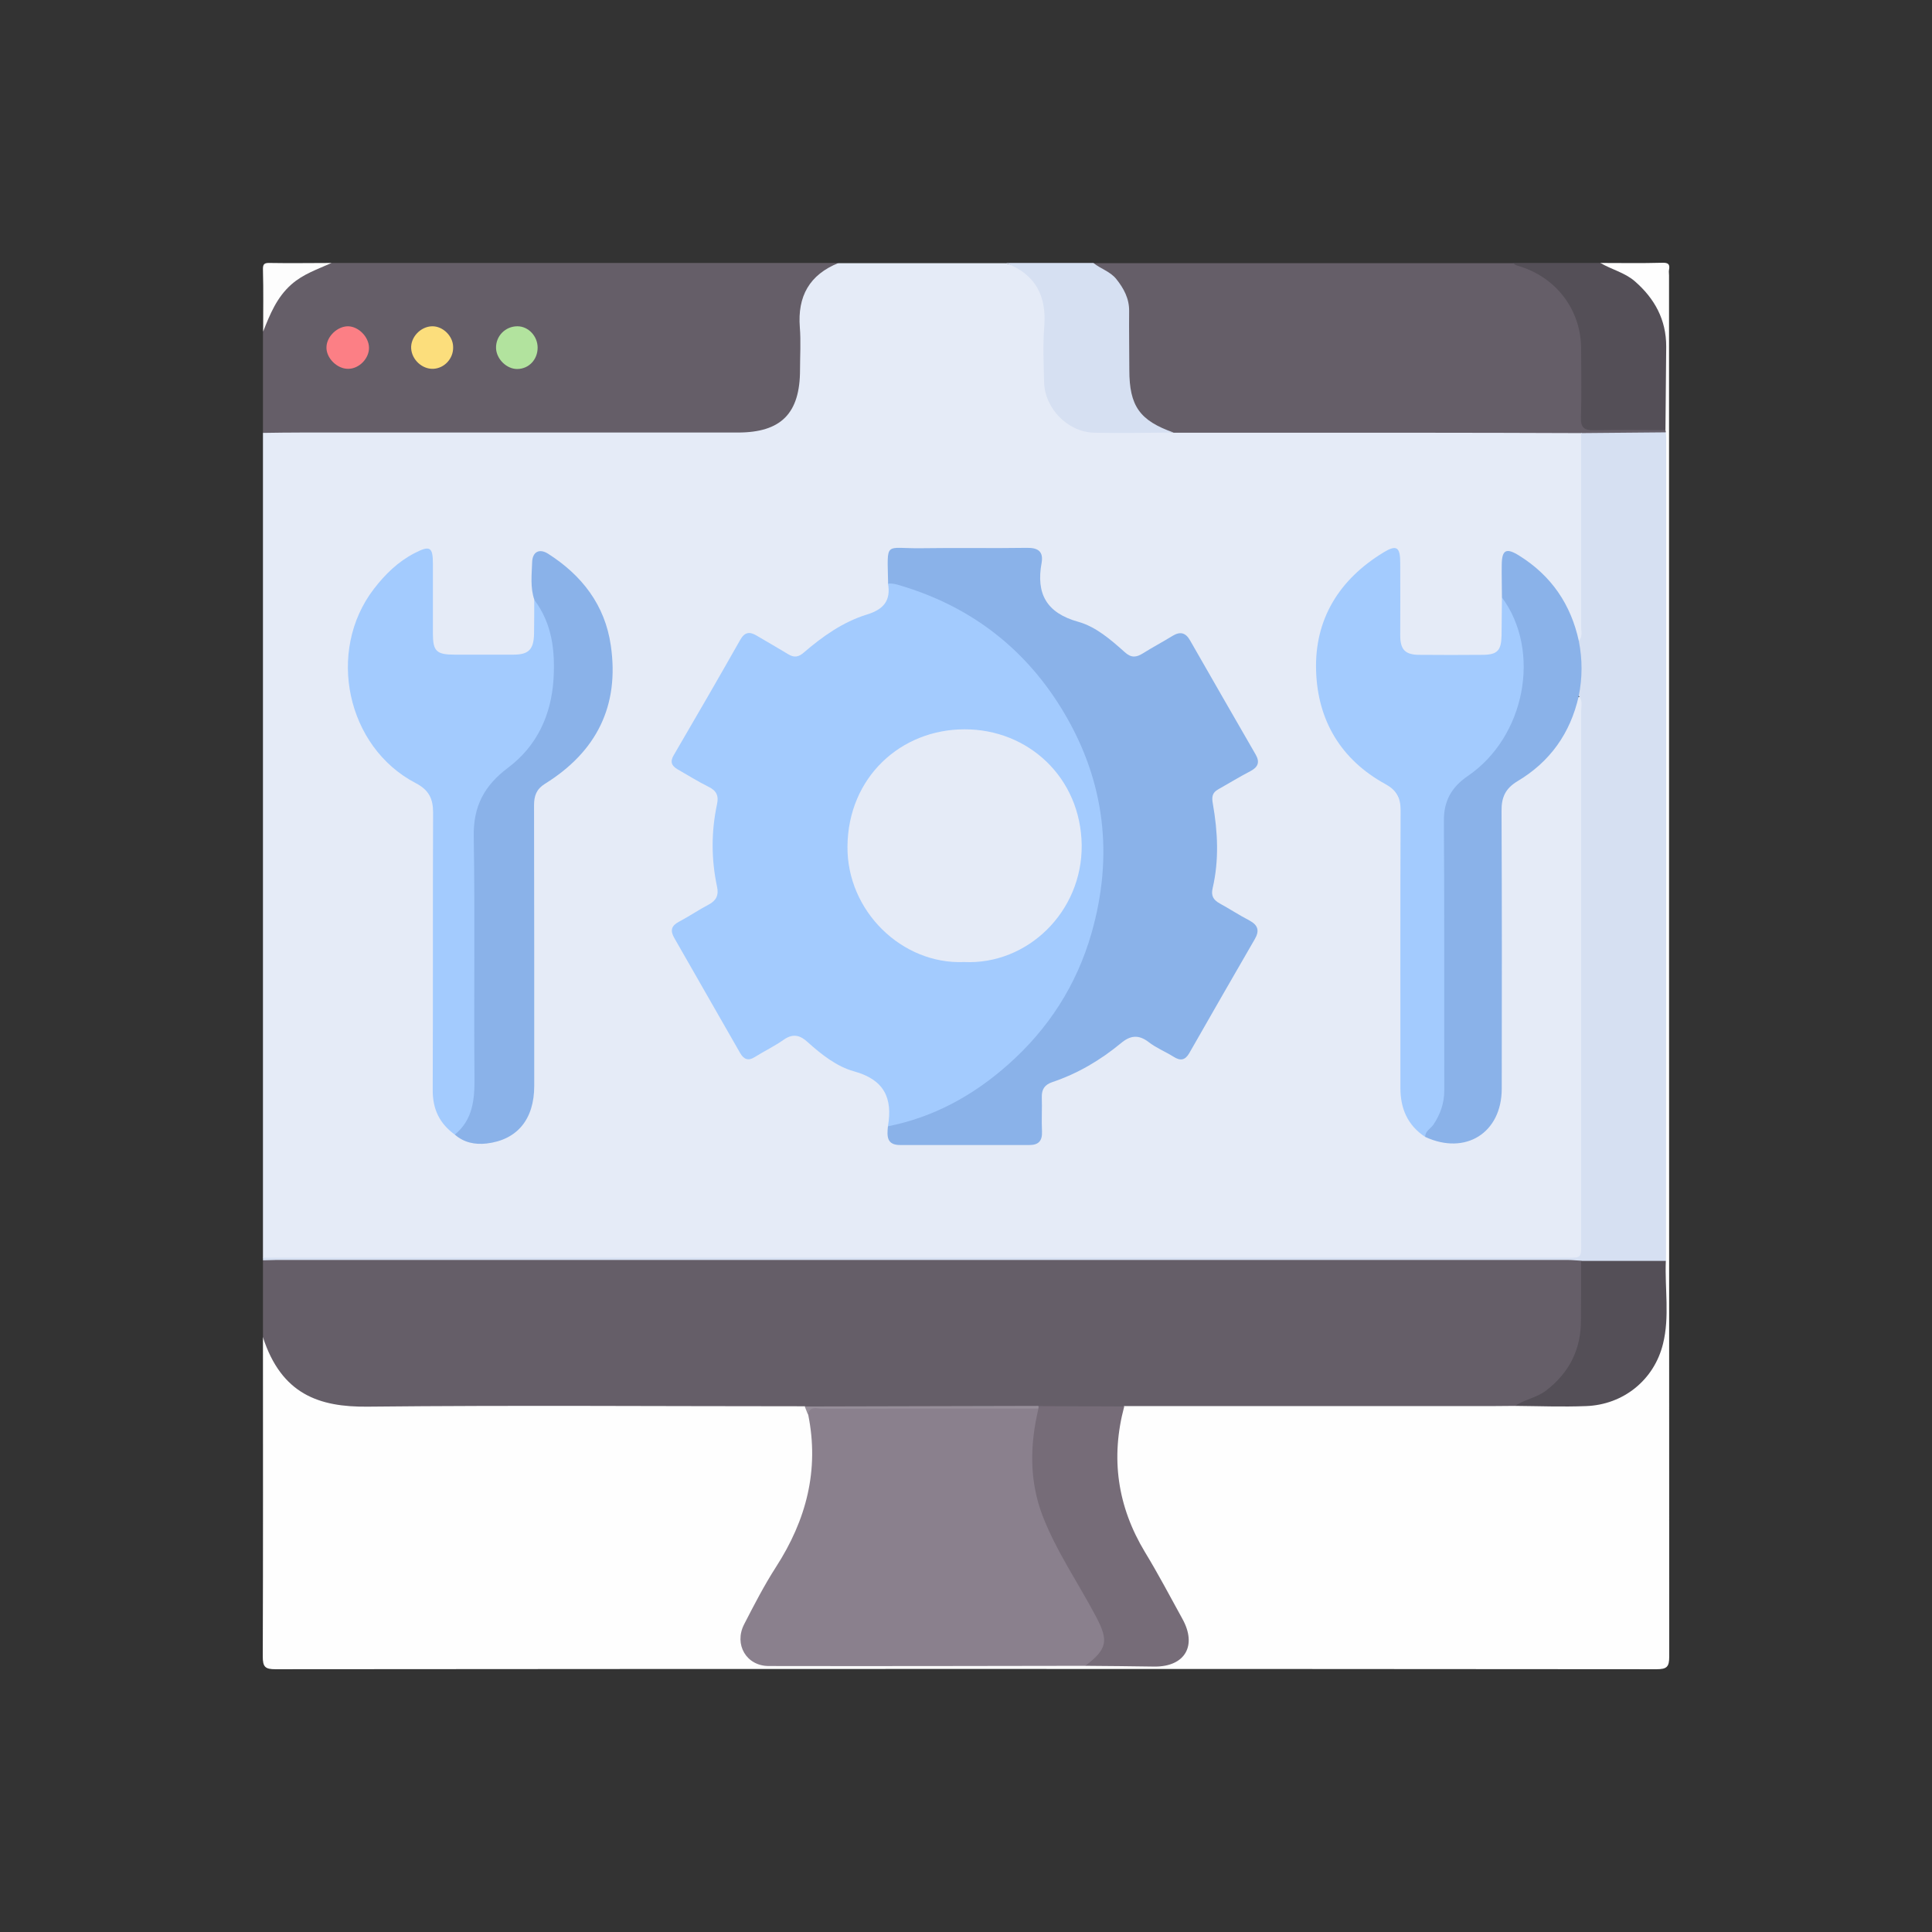 <?xml version="1.0" encoding="utf-8"?>
<!-- Generator: Adobe Illustrator 26.4.1, SVG Export Plug-In . SVG Version: 6.00 Build 0)  -->
<svg version="1.1" id="Calque_1" xmlns="http://www.w3.org/2000/svg" xmlns:xlink="http://www.w3.org/1999/xlink" x="0px" y="0px"
	 viewBox="0 0 1022 1022" style="enable-background:new 0 0 1022 1022;" xml:space="preserve">
<rect x="0" y="0" width="1022" height="1022" fill="#333333" stroke="none"/>
<style type="text/css">
	.st0{fill:#E5EBF7;}
	.st1{fill:#FEFEFE;}
	.st2{fill:#655E68;}
	.st3{fill:#D6E0F2;}
	.st4{fill:#544F57;}
	.st5{fill:#FDFDFD;}
	.st6{fill:#A3CBFE;}
	.st7{fill:#8AB2E9;}
	.st8{fill:#8A808D;}
	.st9{fill:#766C78;}
	.st10{fill:#968E99;}
	.st11{fill:#B2E39E;}
	.st12{fill:#FCDE7C;}
	.st13{fill:#FC7F85;}
</style>
<g>
	<g>
		<path class="st0" d="M139.1,665.4c0-145.5,0-290.9,0-436.4c3.8-3.1,8.3-2.2,12.5-2.2c78-0.1,156,0,234,0c2.9,0,5.8,0.1,8.7-0.1
			c15.7-0.7,26.1-10.9,26.6-26.7c0.4-10.9,0.1-21.7,0.1-32.6c0-6.2,1.6-11.9,4.8-17.2c4.1-6.7,10.3-9.9,17.7-11c29.5,0,59,0,88.4,0
			c15.8,3.8,22.3,12.1,22.4,28.8c0.1,10.4-0.1,20.7,0.1,31.1c0.3,16.9,10.8,27.7,27.6,27.9c13.3,0.2,26.5,0.4,39.8-0.1
			c68.1-0.1,136.1-0.1,204.2-0.1c3.6,0,7.3-0.4,10.5,1.8c2.3,2.6,2.2,5.8,2.2,8.9c0.1,31,0.1,62,0,93c0,2.6-0.1,5.3-1.3,7.7
			c-5,3.3-4.5-2.1-5.1-3.8c-2.7-7.8-6.3-15.1-11.1-21.8c-4.7-6.6-10.6-11.9-17.4-16.1c-5.3-3.4-7.2-2.2-7.5,4.1
			c-0.2,5.5,0,11.1,0.1,16.7c0.1,6.8,0.4,13.5-0.1,20.3c-0.5,7.3-3.6,10.6-10.9,11c-11.6,0.5-23.2,0.5-34.8,0
			c-8-0.3-11.7-4.3-11.9-12.5c-0.4-11.6,0-23.2-0.2-34.8c0-2.5,0.8-5.8-2-7.2c-2.7-1.3-5.1,0.9-7.2,2.4
			c-43.9,30.4-38.5,88.2-1.4,112.6c11.5,7.5,15.4,15.6,15.2,28.9c-0.7,44.9-0.2,89.8-0.3,134.7c0,11,2.7,20.5,12.1,27.2
			c21.1,10.4,38-6.1,37.7-25.3c-0.9-47.5-0.1-95.1-0.5-142.7c-0.1-9.7,3-16.4,11.4-21.5c13.2-8.1,22-20,27.5-34.5
			c1.1-2.8,0.7-7.1,5.4-7.4c2.6,2.7,2.3,6.3,2.3,9.6c0.1,92.5,0.1,185.1,0,277.6c0,10.7-1.3,11.9-12.3,11.9
			c-225.9,0-451.8,0-677.7,0C145.5,667.4,142,667.9,139.1,665.4z"/>
		<path class="st1" d="M846.6,139.1c10.9,0,21.7,0.2,32.6-0.1c3.1-0.1,4.3,0.6,3.7,3.7c-0.2,0.9,0,1.9,0,2.9
			c0,243.6,0,487.1,0.1,730.7c0,5.4-1.2,6.7-6.7,6.7c-243.5-0.2-487.1-0.2-730.6,0c-5.4,0-6.7-1.2-6.7-6.7
			c0.2-56.3,0.1-112.6,0.1-168.9c3.5,0.3,3.7,3.4,4.7,5.7c8.3,19.1,22.4,28.5,43.6,28.4c75.3-0.3,150.7-0.1,226-0.1
			c4.1,0,8.2-0.5,12.2,1.2c2.1,1.2,2.7,3.5,3.5,5.6c4.5,22.7,3,44.6-7.9,65.5c-7.6,14.6-16.3,28.5-23.8,43.2
			c-6.9,13.5-1.6,22.3,13.6,22.3c54.1,0.1,108.2,0,162.3,0c12.5,0.3,25.1,0.2,37.6,0.1c13.8-0.2,19.5-9.8,12.8-22.1
			c-6.9-12.7-13.8-25.5-21.2-37.9c-12.6-21.4-15.9-44.2-11.5-68.4c0.6-3.3,1-6.8,4.6-8.6c2.8-1,5.7-1,8.6-1c65.3,0,130.7-0.1,196,0
			c13.5,0.6,27,0.5,40.4,0c20.7-0.8,37.9-18.7,38.5-39.7c0.4-12,0.1-24.1,0-36.1c-0.3-2.2-0.2-4.4-0.2-6.5c0-140.7,0-281.5,0-422.2
			c0-1.9,0-3.9,0.1-5.8c0.1-0.9,0.2-1.7,0.2-2.6c0.1-14.7,0-29.3,0-44c0-18.9-9.7-31.6-25.9-40C850.9,143,847.1,143.2,846.6,139.1z"
			/>
		<path class="st2" d="M425.8,743.9c-77.1,0-154.1-0.6-231.2,0.2c-25.9,0.3-45.7-6.6-55.5-36.7c0-13.5,0-27.1,0-40.6
			c2.8-1.4,5.7-0.7,8.6-0.7c229,0,458,0,687,0c3.7,0.5,3.5,3.6,3.6,6.1c0.3,10.6,0.9,21.2-0.2,31.8c-1.5,15.3-9.2,27-22.2,35.4
			c-4.5,2.9-9.7,2.5-14.3,4.3c-4.1,0-8.2,0.1-12.3,0.1c-64.9,0-129.7,0-194.6,0c-2.2,1.6-4.8,2.1-7.5,2.1c-12.7,0-25.3,0.3-38-0.2
			c-37.7-0.2-75.3,0-113-0.1C432.8,745.7,429.1,746.2,425.8,743.9z"/>
		<path class="st2" d="M443.6,139.1c-15.4,6.2-21.8,17.6-20.5,34.1c0.6,7.4,0.1,15,0.1,22.4c0,23.1-10,33.2-32.9,33.2
			c-77,0-153.9,0-230.9,0c-6.8,0-13.5,0.1-20.3,0.2c0-17.9,0-35.8,0-53.6C141,157,157,141,175.4,139.1
			C264.8,139.1,354.2,139.1,443.6,139.1z"/>
		<path class="st2" d="M881,227.5c0.1,0.4,0.2,0.7,0.2,1.1c-0.3,0.3-0.6,0.9-1,1c-14.6,2.4-29.2,3.4-43.7-0.5
			c-28.9-0.1-57.9-0.2-86.8-0.2c-42.9,0-85.8,0-128.8,0c-16.2-2.3-24.8-11.7-25.5-28.5c-0.4-10.8-0.2-21.7-0.1-32.5
			c0.1-10.2-3.6-18.2-12.5-23.6c-1.9-1.2-4.6-2-4.3-5.1c73.9,0,147.9,0,221.8,0c23.8,4.6,38.2,22.1,38.3,46.8
			c0.1,10.4-0.1,20.7,0,31.1c0.1,7.6,0.7,8.3,8.2,8.4c8.4,0.1,16.9,0,25.3,0.1C875.2,225.5,878.5,225,881,227.5z"/>
		<path class="st3" d="M836.4,229.1c14.9-0.1,29.8-0.3,44.8-0.4c0.1,1,0.2,1.9,0.2,2.9c0,145.1,0,290.3-0.1,435.4
			c-1.7,1.6-3.8,2-6,2c-11,0.2-21.9,0.2-32.9,0c-2.2,0-4.3-0.5-6-2.1c-2.4-0.1-4.8-0.4-7.2-0.4c-227.6,0-455.2,0-682.9,0
			c-2.4,0-4.8,0.2-7.2,0.2c0-0.5,0-1,0-1.4c229,0,457.9,0,686.9,0c11.6,0,10.4,1.1,10.4-10.6c0-92.8,0-185.5,0-278.3
			c0-2.8,1-5.8-1.3-8.3c-1.5-9.7-1.6-19.4,0.1-29.1c2.1-2.3,1.2-5,1.2-7.6C836.4,297.4,836.4,263.2,836.4,229.1z"/>
		<path class="st3" d="M578.4,139.1c3.8,3.1,8.9,4.5,12.1,8.5c4,5,6.9,10.4,6.8,17c-0.1,10.4,0.1,20.7,0.1,31.1
			c0,19.1,5.5,26.8,23.4,33.1c-14,0.1-27.9,0.4-41.9,0.1c-14.1-0.3-26.4-12.9-26.6-27.1c-0.2-9.6-0.7-19.3,0.1-28.9
			c1.3-16.5-4.7-27.9-20.4-33.8C547.5,139.1,562.9,139.1,578.4,139.1z"/>
		<path class="st4" d="M881,227.5c-12.5,0-25.1-0.2-37.6,0.1c-5.3,0.1-7.3-1.3-7.1-6.8c0.4-12.1,0.1-24.1,0.1-36.2
			c0-20.9-13.5-38.4-33.8-44.1c-0.9-0.2-1.6-0.9-2.4-1.4c15.5,0,30.9,0,46.4,0c5.9,3.5,12.7,5,18.1,9.6
			c10.6,9.2,16.7,20.4,16.7,34.6C881.3,198.1,881.1,212.8,881,227.5z"/>
		<path class="st5" d="M175.4,139.1c-7.3,3.3-15,5.8-21.3,11.4c-7.7,6.8-11.3,15.8-14.9,24.9c0-10.9,0.2-21.8-0.1-32.6
			c-0.1-3.1,0.6-3.8,3.7-3.7C153.6,139.3,164.5,139.1,175.4,139.1z"/>
		<path class="st6" d="M469.7,595.8c2.6-15-2-24.7-18-29.1c-9-2.5-17.1-8.8-24.3-15.3c-4-3.7-7.7-4.9-12.7-1.5
			c-4.9,3.5-10.4,6.1-15.5,9.3c-3.5,2.2-5.8,1.1-7.7-2.2c-11.6-20.3-23.2-40.6-34.8-60.8c-2.3-4-1.6-6.5,2.6-8.7
			c5.3-2.8,10.3-6.2,15.6-9c4-2.1,5.4-5,4.4-9.5c-3.1-14.5-3.1-29.1,0-43.6c1-4.6-0.4-7.2-4.5-9.2c-5.6-2.8-10.9-6.1-16.3-9.2
			c-3.3-1.9-4.2-4.1-2-7.7c11.8-20.2,23.5-40.4,35-60.7c2.4-4.3,5-4.6,8.7-2.4c5.6,3.3,11.2,6.5,16.8,9.9c3.1,1.9,5.5,1.5,8.3-1
			c9.9-8.5,20.6-16.1,33.2-20c8.9-2.7,12.9-7.4,11.2-16.6c2.7-2.2,5.5-1.2,8.2-0.3c54.8,18.2,90.2,55,103.6,111.2
			c14.8,62.5-13.4,124.2-63.6,157.8c-11.7,7.9-24.5,13.7-37.8,17.9C476.8,596.4,473.3,598.3,469.7,595.8z"/>
		<path class="st7" d="M469.7,595.8c24.2-4.8,45.1-16.3,63.4-32.5c21.4-18.9,36.4-42.1,44.3-69.7c11.7-40.9,7.1-80.1-14.5-116.5
			c-19.6-33.1-48.3-55.7-85.4-67c-2.5-0.8-5-1.6-7.7-1.4c-0.4-23.1-2.2-18.4,17.6-18.7c18.6-0.3,37.2,0.1,55.8-0.2
			c6-0.1,8.8,2,7.8,7.9c-3,16.3,2.5,26.5,19.3,31.2c9.4,2.6,17.3,9.5,24.7,16.1c3.4,3.1,6.1,2.8,9.6,0.6c5.1-3.2,10.4-6,15.6-9.2
			c4.1-2.5,7-1.8,9.4,2.5c11.5,20.1,23,40.1,34.6,60.2c2.3,4,1.4,6.6-2.7,8.8c-5.8,3-11.3,6.4-17,9.6c-3.3,1.8-3.6,4.1-2.9,7.8
			c2.6,14.8,3.3,29.7-0.1,44.4c-1,4.1,0.3,6.3,3.7,8.2c5.3,2.9,10.3,6.2,15.7,9c4.6,2.5,5.5,5.4,2.8,10
			c-11.6,20-23.1,40.1-34.6,60.2c-2.2,3.8-4.7,4.2-8.3,1.9c-4.3-2.7-9.1-4.6-13.1-7.7c-5.3-4.1-9.7-3.7-14.7,0.5
			c-10.9,9-22.9,16.1-36.3,20.6c-4.1,1.4-5.7,3.8-5.6,8c0.2,6-0.2,12.1,0.1,18.1c0.2,5-1.8,7.2-6.7,7.2c-22.7,0-45.4,0-68.1,0
			C468.9,605.8,469.2,601,469.7,595.8z"/>
		<path class="st6" d="M753.9,601.4c-9.3-6.1-13.1-15-13.1-25.8c0-49-0.1-98,0.1-147c0-6.7-2.2-10.6-8-13.8
			c-23.6-12.9-35.9-33.8-36.7-59.9c-0.9-27.4,12.3-48.5,35.7-62.7c6.9-4.2,8.8-2.8,8.8,5.5c0.1,12.8,0,25.6,0,38.4
			c0,7.5,2.6,10.2,9.8,10.3c11.3,0.1,22.7,0.1,34,0c7.6-0.1,9.6-2.3,9.8-10.1c0.1-6.8,0.1-13.5,0.2-20.3c4.7,0.7,5.8,4.7,7.3,8.1
			c13.5,32.1,4.5,66.4-23.3,87.4c-9,6.8-12.7,14.8-12.6,25.9c0.3,45.9,0.1,91.7,0.1,137.6C766,585.6,763.2,595,753.9,601.4z"/>
		<path class="st6" d="M240.6,600.2c-8-5.8-11.7-13.3-11.7-23.4c0.2-49,0-98,0.2-147c0-7.4-2.3-11.9-9.1-15.5
			c-36.7-19-47.5-69.9-22.2-102.8c6-7.8,12.8-14.4,21.5-18.9c8.1-4.2,9.7-3.3,9.7,5.6c0,12.3,0,24.6,0,36.9
			c0,9.4,1.9,11.2,11.5,11.2c10.4,0,20.8,0,31.1,0c8,0,10.7-2.7,10.9-10.9c0.1-6,0.1-12.1,0.1-18.1c4,0.3,4.9,3.6,6.1,6.3
			c10.6,25.1,8.5,49-6.9,71.5c-4.2,6.2-9.3,11.8-15.6,16c-10.1,6.7-13.5,16.3-13.4,28c0.2,46.1,0,92.3,0.1,138.4
			c0,7.4-1.6,13.9-6.9,19.2C244.5,598.4,242.9,599.8,240.6,600.2z"/>
		<path class="st7" d="M240.6,600.2c9.5-7.9,10.5-18.4,10.4-30c-0.4-42.5,0.3-85.1-0.4-127.6c-0.3-16.2,5.6-27.1,18.3-36.6
			c15.1-11.4,22.7-27.7,23.9-46.7c0.9-14.9-0.7-29.4-10.1-41.9c-2.3-6.6-1.4-13.4-1.2-20.1c0.2-5.4,3.8-7.3,8.4-4.4
			c17.9,11.4,30.1,27.1,33.2,48.5c4.7,32-7.6,56.3-34.8,73.2c-4.5,2.8-5.8,6.3-5.8,11.4c0.1,49.5,0.1,98.9,0.1,148.4
			c0,17.7-9,28.6-25.2,30.5C251.2,605.6,245.4,604.4,240.6,600.2z"/>
		<path class="st7" d="M753.9,601.4c0-3.1,2.8-4.3,4.3-6.4c3.7-5.5,5.8-11.4,5.8-18.2c-0.1-47.5,0.1-95.1-0.2-142.6
			c-0.1-10.4,4-17.8,12.5-23.6c30.5-20.7,39.2-66.1,18.2-94.6c0-5.8-0.2-11.5-0.1-17.3c0.1-7.8,2.3-9.1,9.2-4.8
			c17,10.6,27.4,25.8,31.6,45.3c1.9,9.7,1.9,19.4-0.1,29.1c-4.4,19.6-15.2,34.7-32.3,44.9c-6.5,3.9-8.6,8.6-8.5,15.9
			c0.2,48.9,0.2,97.9,0.1,146.8C794.4,599.3,775.2,611.3,753.9,601.4z"/>
		<path class="st8" d="M574.1,881.2c-55.8,0.1-111.6,0.2-167.4,0.1c-11.9,0-18.5-11.4-13.1-22c5.3-10.3,10.6-20.6,16.9-30.4
			c16-24.8,23-51.3,17-80.7c-0.8-1.9-0.6-3.3,1.7-3.7c1.9-0.3,3.8-0.1,5.8-0.1c37.5,0,74.9,0,112.4,0c3.8,0.2,3.3,3.1,2.8,5.3
			c-6.9,31.3,3.7,58.3,19.9,84.1c5,7.9,9.6,16.2,13.7,24.6C588.8,868.8,585,877.3,574.1,881.2z"/>
		<path class="st9" d="M574.1,881.2c11.7-8.9,12.4-13.3,5.7-26c-9.4-17.8-21-34.5-28.3-53.4c-7.1-18.6-6.7-37.5-2.2-56.6
			c-0.5-0.3-0.7-0.6-0.5-0.9c0.2-0.3,0.3-0.5,0.5-0.5c15.1,0.1,30.3,0.1,45.4,0.2c-7.3,27.3-3.6,52.9,11,77.1
			c7,11.5,13.3,23.5,19.8,35.3c7.8,14.1,1.4,25.2-14.6,25.2C598.7,881.4,586.4,881.3,574.1,881.2z"/>
		<path class="st4" d="M836.4,667c14.9,0,29.9,0,44.8,0c-0.6,14.6,2.1,29.5-1.5,43.9c-4.7,19.1-21,32.2-40.7,32.9
			c-12.5,0.5-25,0-37.5-0.1c5.1-3.5,11.5-4.3,16.6-8.3c12.3-9.6,18.3-21.9,18.2-37.3C836.4,687.7,836.4,677.3,836.4,667z"/>
		<path class="st10" d="M549.3,743.7c0.1,0.5,0.1,0.9,0,1.4c-38.1,0-76.2,0-114.3,0.1c-2.8,0-6.6-1.7-7.6,3.1
			c-0.6-1.4-1.1-2.9-1.7-4.3C467,743.9,508.2,743.8,549.3,743.7z"/>
		<path class="st11" d="M284.4,183.9c0,6.3-4.6,11.2-10.7,11.3c-5.6,0.1-11.1-5.2-11.3-11c-0.2-6.4,4.9-11.6,11.3-11.6
			C279.5,172.6,284.4,177.8,284.4,183.9z"/>
		<path class="st12" d="M229.1,195.1c-5.8,0.2-11.2-4.8-11.6-10.7c-0.4-6,5-11.7,11.1-11.8c5.7-0.1,11.1,5.2,11.1,11
			C239.9,189.7,235,194.9,229.1,195.1z"/>
		<path class="st13" d="M184.1,172.6c5.6,0.1,11,5.6,11.1,11.3c0.1,5.7-5.2,11.2-11,11.2c-5.9,0.1-11.8-5.8-11.5-11.6
			C172.9,177.9,178.5,172.6,184.1,172.6z"/>
		<path class="st0" d="M510,508.9c-32.8,1.4-62-26.9-61.7-61.1c0.3-36.7,28.3-62,61.9-62c33.5-0.1,61.5,25.3,62,61.2
			C572.6,482.3,543.5,510.5,510,508.9z"/>
	</g>
</g>
</svg>
